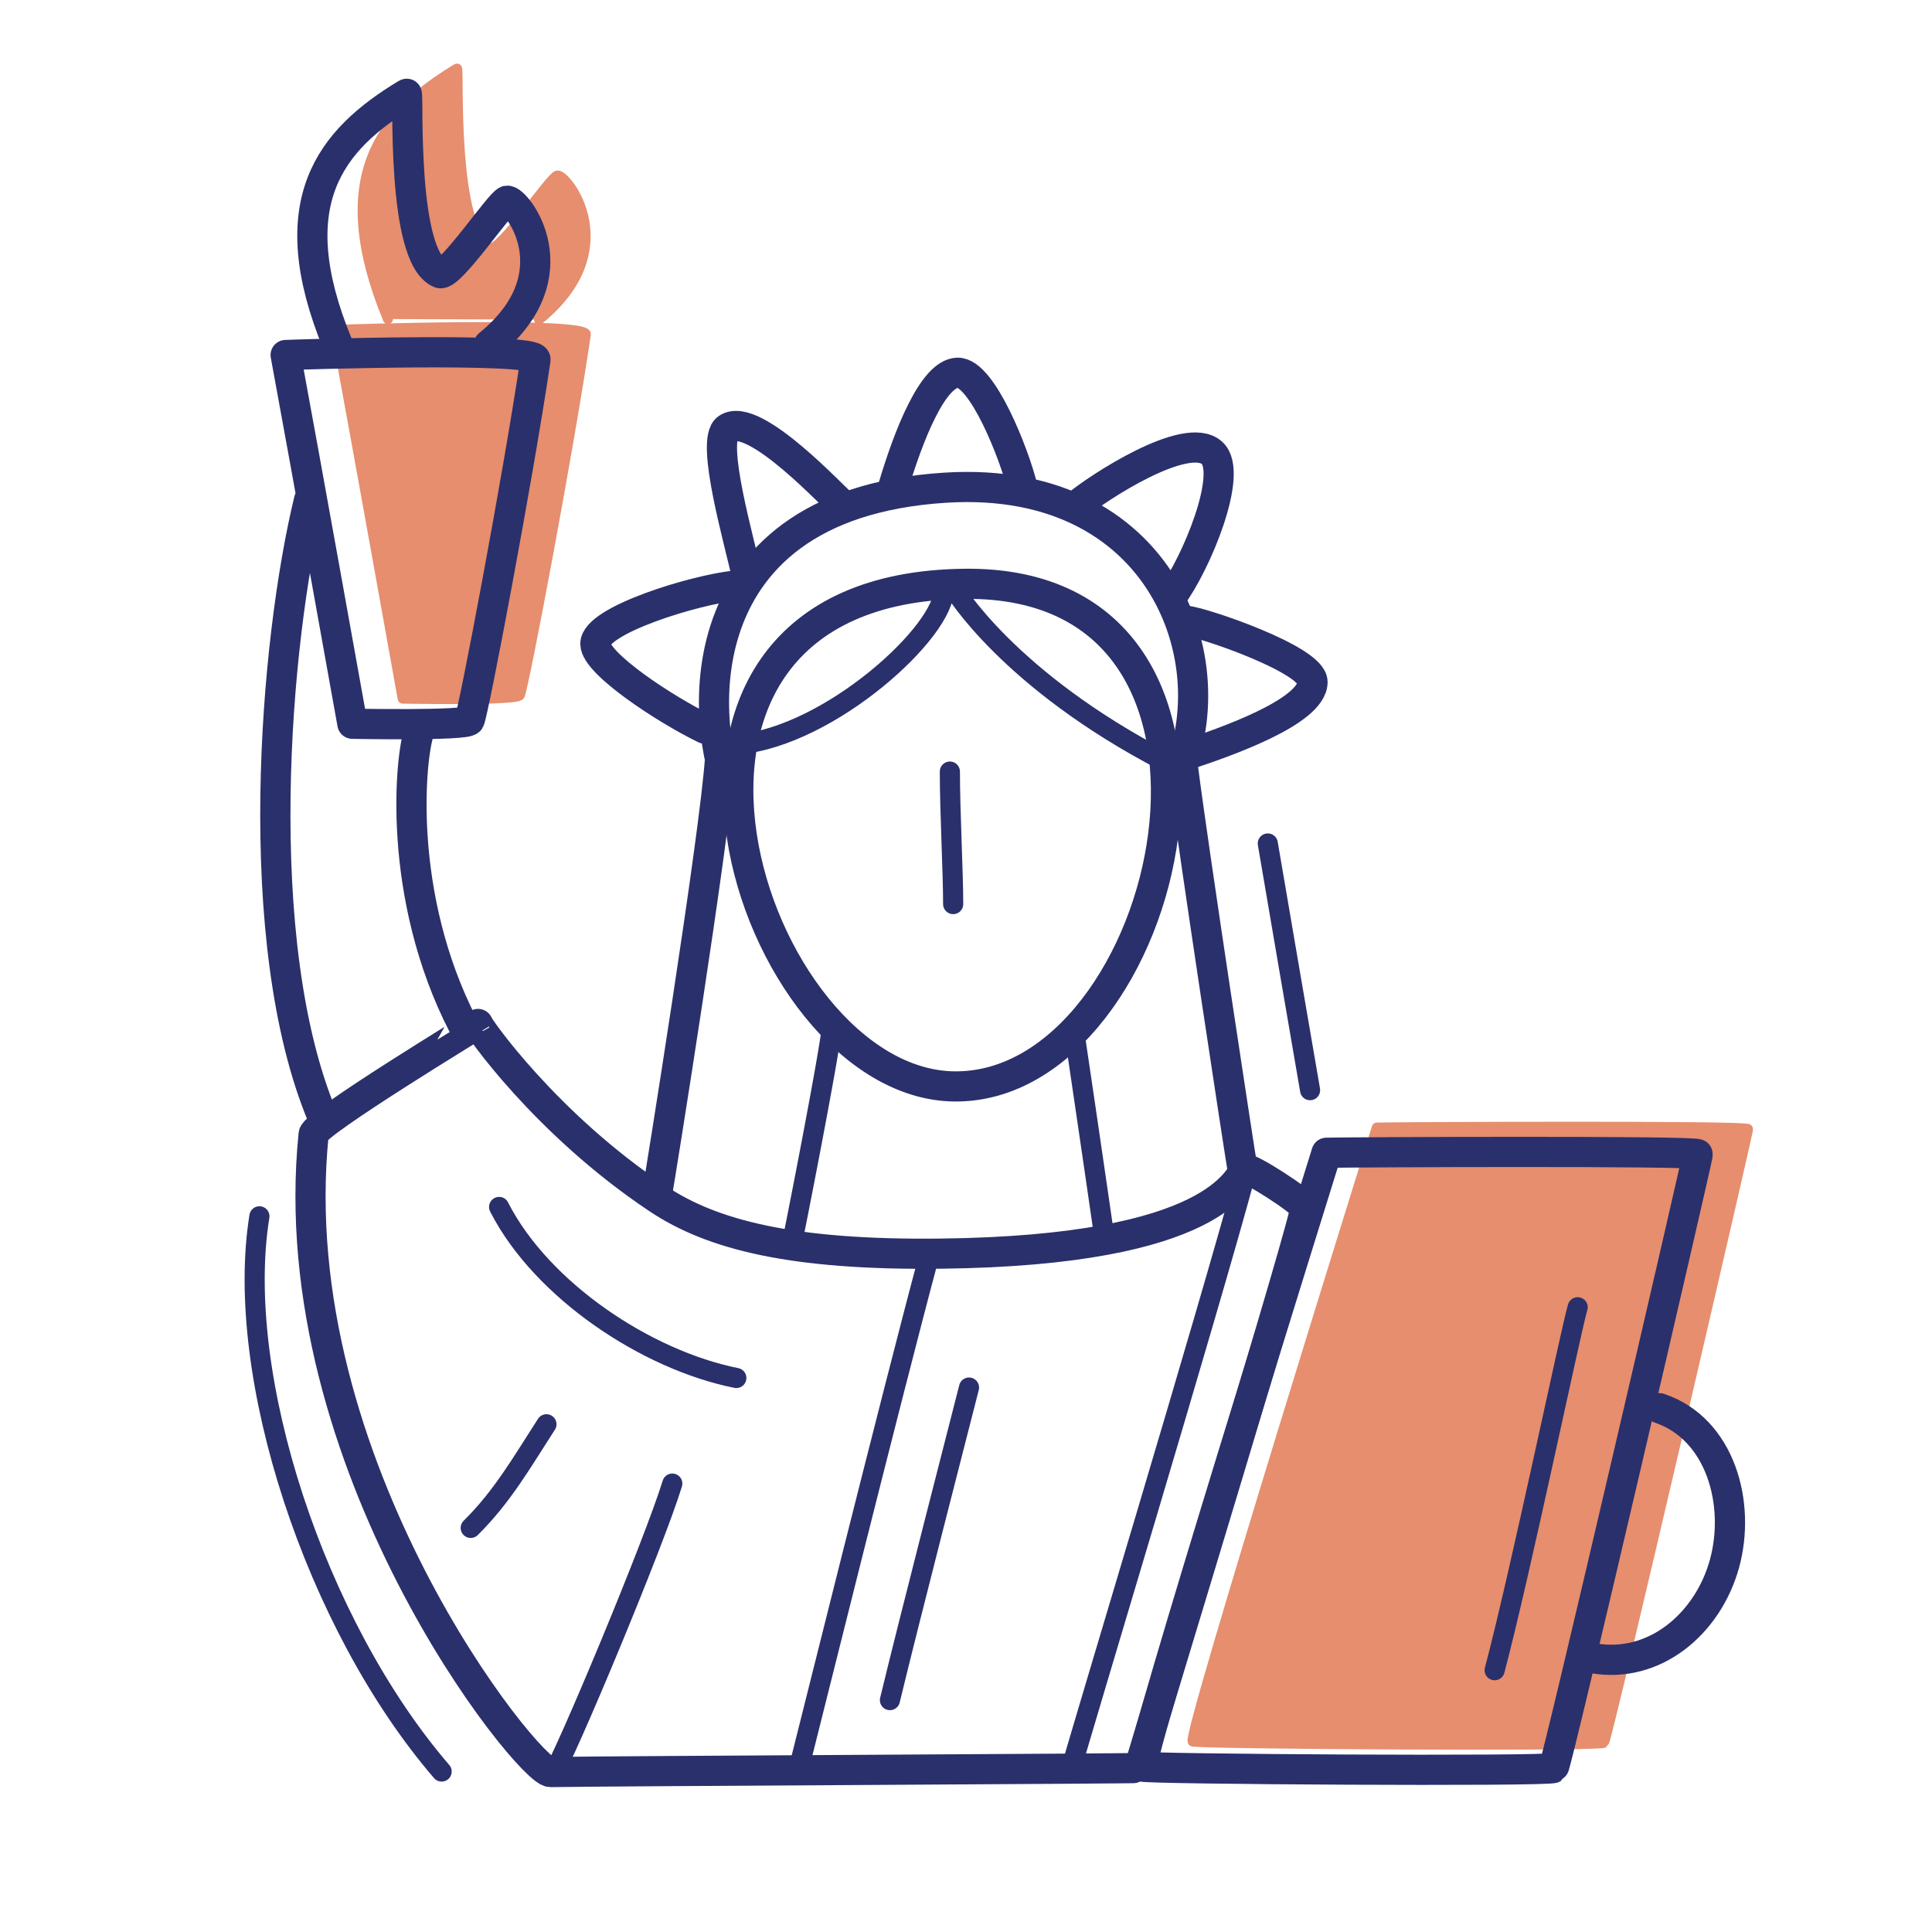 <svg xmlns="http://www.w3.org/2000/svg" width="192" height="192" style="width:100%;height:100%;transform:translate3d(0,0,0);content-visibility:visible" viewBox="0 0 192 192"><defs><clipPath id="a"><path d="M0 0h192v192H0z"/></clipPath><clipPath id="c"><path d="M0 0h192v192H0z"/></clipPath><clipPath id="b"><path d="M0 0h192v192H0z"/></clipPath></defs><g clip-path="url(#a)"><g clip-path="url(#b)" style="display:block"><g style="display:block"><path fill="none" stroke="#E68E6E" stroke-linecap="round" stroke-linejoin="round" d="M118.528 173.062c-.594-.593 17.898-59.665 18.3-61.003 2.024-.055 36.959-.215 36.894.149-.275 1.564-14.028 60.842-14.329 60.993-.717.358-40.611.115-40.865-.139" class="secondary"/><path fill="#E68E6E" d="M118.528 173.062c-.594-.593 17.898-59.665 18.3-61.003 2.024-.055 36.959-.215 36.894.149-.275 1.564-14.028 60.842-14.329 60.993-.717.358-40.611.115-40.865-.139" class="secondary"/><path fill="none" stroke="#E68E6E" stroke-linecap="round" stroke-linejoin="round" d="M40.021 69.425S35.389 43.59 33.39 32.783c.709-.037 25.015-.825 24.826.456-1.74 11.771-6.171 35.078-6.556 35.847-.28.562-11.639.339-11.639.339" class="secondary"/><path fill="#E68E6E" d="M40.021 69.425S35.389 43.59 33.39 32.783c.709-.037 25.015-.825 24.826.456-1.74 11.771-6.171 35.078-6.556 35.847-.28.562-11.639.339-11.639.339" class="secondary"/><path fill="none" stroke="#E68E6E" stroke-linecap="round" stroke-linejoin="round" d="M53.566 31.762c8.624-7.004 2.728-14.498 1.818-14.315-.664.132-5.675 7.6-6.667 7.195-3.877-1.588-3.077-17.96-3.3-17.826-7.579 4.567-12.671 10.794-6.863 24.891" class="secondary"/><path fill="#E68E6E" d="M53.566 31.762c8.624-7.004 2.728-14.498 1.818-14.315-.664.132-5.675 7.6-6.667 7.195-3.877-1.588-3.077-17.96-3.3-17.826-7.579 4.567-12.671 10.794-6.863 24.891" class="secondary"/></g><g fill="none" stroke="#2A306B" stroke-linecap="round" stroke-linejoin="round" style="display:block"><path stroke-width="2.997" d="M95.93 58.019c32.223-.31 20.591 50.177-1.082 49.949-20.385-.214-36.323-49.59 1.082-49.949" class="primary"/><path stroke-width="1.998" d="M78.942 122.393c.754-3.745 2.985-15.239 3.586-19.242m27.313 20.433a5122 5122 0 0 0-3.024-20.65" class="primary"/><path stroke-width="2.997" d="M116.004 78.877c6.746-11.232.48-31.849-22.095-30.409-27.292 1.74-24.078 25.509-20.872 31.25" class="primary"/><path stroke-width="2.997" d="M101.585 48.34c-.773-3.168-3.984-11.386-6.439-11.297-2.401.087-4.828 6.042-6.467 11.64m27.74 10.634c2.441-3.243 6.217-12.312 4.037-14.303-2.548-2.326-11.433 3.524-13.383 5.159m11.103 24.77c3.239-1.079 12.252-4.16 12.262-7.161.007-2.251-11.038-5.977-12.468-6.073M83.801 50.207c-.681-.438-8.856-9.462-11.522-7.629-1.743 1.199 1.285 11.473 1.98 14.824m-1.102.783c-4.12.415-14.035 3.462-13.99 5.815.036 1.966 6.939 6.5 10.881 8.415" class="primary"/><path stroke-width="1.998" d="M73.366 73.977c9.159-.813 20.65-11.363 20.431-15.46m21.958 17.139c-15.539-8.067-20.918-17.085-20.868-17.028" class="primary"/><path stroke-width="2.002" d="M94.725 89.845c0-3.234-.328-9.158-.328-13.166" class="primary"/><path stroke-width="2.997" d="M65.307 118.628c.148-.737 5.779-35.699 6.26-43.402m51.886 40.772c-.148-.736-4.883-31.732-5.898-39.786" class="primary"/><path stroke-width="2.997" d="M65.411 119.149c-11.256-7.491-18.026-17.31-17.909-17.39 0 .007-16.222 9.86-16.334 10.96-3.338 32.784 21.4 63.42 23.538 63.386 6.657-.108 58.479-.336 58.5-.406 1.724-5.847 16.769-55.049 16.495-55.649-.346-.757-5.6-4.081-5.902-3.846-.791.615-2.599 8.073-30.354 8.383-14.797.165-22.689-1.881-28.034-5.438" class="primary"/><path stroke-width="3" d="M113.528 175.562c-.594-.593 17.898-59.665 18.3-61.003 2.024-.055 36.959-.215 36.894.149-.275 1.564-14.028 60.842-14.329 60.993-.717.358-40.611.115-40.865-.139" class="primary"/><path stroke-width="3.003" d="M158.278 164.784c6.098 1.108 11.442-3.392 13.094-9.368 1.651-5.975-.388-13.426-6.455-15.465" class="primary"/><path stroke-width="1.998" d="M148.536 165.984c2.543-9.586 7.585-33.86 8.252-36.072m-77.389 45.764c.634-2.469 9.276-37.246 12.906-50.762m14.169 50.782c.634-2.469 13.703-45.608 17.334-59.124m-56.995 30.866c-1.814 5.931-10.726 27.261-11.996 29.094m33.623-7.576c1.99-8.246 6.83-26.997 7.86-31.064m-41.994 3.65c-2.399 3.706-4.359 7.17-7.528 10.3m26.398-14.898c-8.942-1.789-19.299-8.701-23.536-16.914l-.039-.085" class="primary"/><path stroke-width="3.003" d="M30.717 49.687c-3.403 13.973-5.945 43.876 1.316 61.256m2.988-39.018S30.389 46.09 28.39 35.283c.709-.037 25.015-.825 24.826.456-1.74 11.771-6.171 35.078-6.556 35.847-.28.562-11.639.339-11.639.339" class="primary"/><path stroke-width="3" d="M48.566 34.262c8.624-7.004 2.728-14.498 1.818-14.315-.664.132-5.675 7.6-6.667 7.195-3.877-1.588-3.077-17.96-3.3-17.826-7.579 4.567-12.671 10.794-6.863 24.891" class="primary"/><path stroke-width="3.003" d="M46.047 101.93c-6.697-13-5.287-26.861-4.362-29.338" class="primary"/></g><path fill="none" stroke="#2A306B" stroke-linecap="round" stroke-linejoin="round" stroke-width="1.998" d="M2.069 12.073C.907 5.382-1.019-5.929-2.134-12.444" class="primary" style="display:block" transform="translate(128.126 96.268)"/><path fill="none" stroke="#2A306B" stroke-linecap="round" stroke-linejoin="round" stroke-width="1.998" d="M9.288 27.71C-3.266 13.141-11.384-11.683-8.821-27.468" class="primary" style="display:block" transform="translate(34.602 148.343)"/></g><g clip-path="url(#c)" style="display:none"><g style="display:none"><path fill="none" class="secondary"/><path class="secondary"/><path fill="none" class="secondary"/><path class="secondary"/><path fill="none" class="secondary"/><path class="secondary"/></g><g fill="none" style="display:none"><path class="primary"/><path class="primary"/><path class="primary"/><path class="primary"/><path class="primary"/><path class="primary"/><path class="primary"/><path class="primary"/><path class="primary"/><path class="primary"/><path class="primary"/><path class="primary"/><path class="primary"/><path class="primary"/><path class="primary"/><path class="primary"/><path class="primary"/><path class="primary"/></g><g fill="none" style="display:none"><path class="primary"/><path class="primary"/><path class="primary"/><path class="primary"/><path class="primary"/><path class="primary"/><path class="primary"/><path class="primary"/><path class="primary"/><path class="primary"/></g><path fill="none" class="primary" style="display:none"/><path fill="none" class="primary" style="display:none"/></g></g></svg>